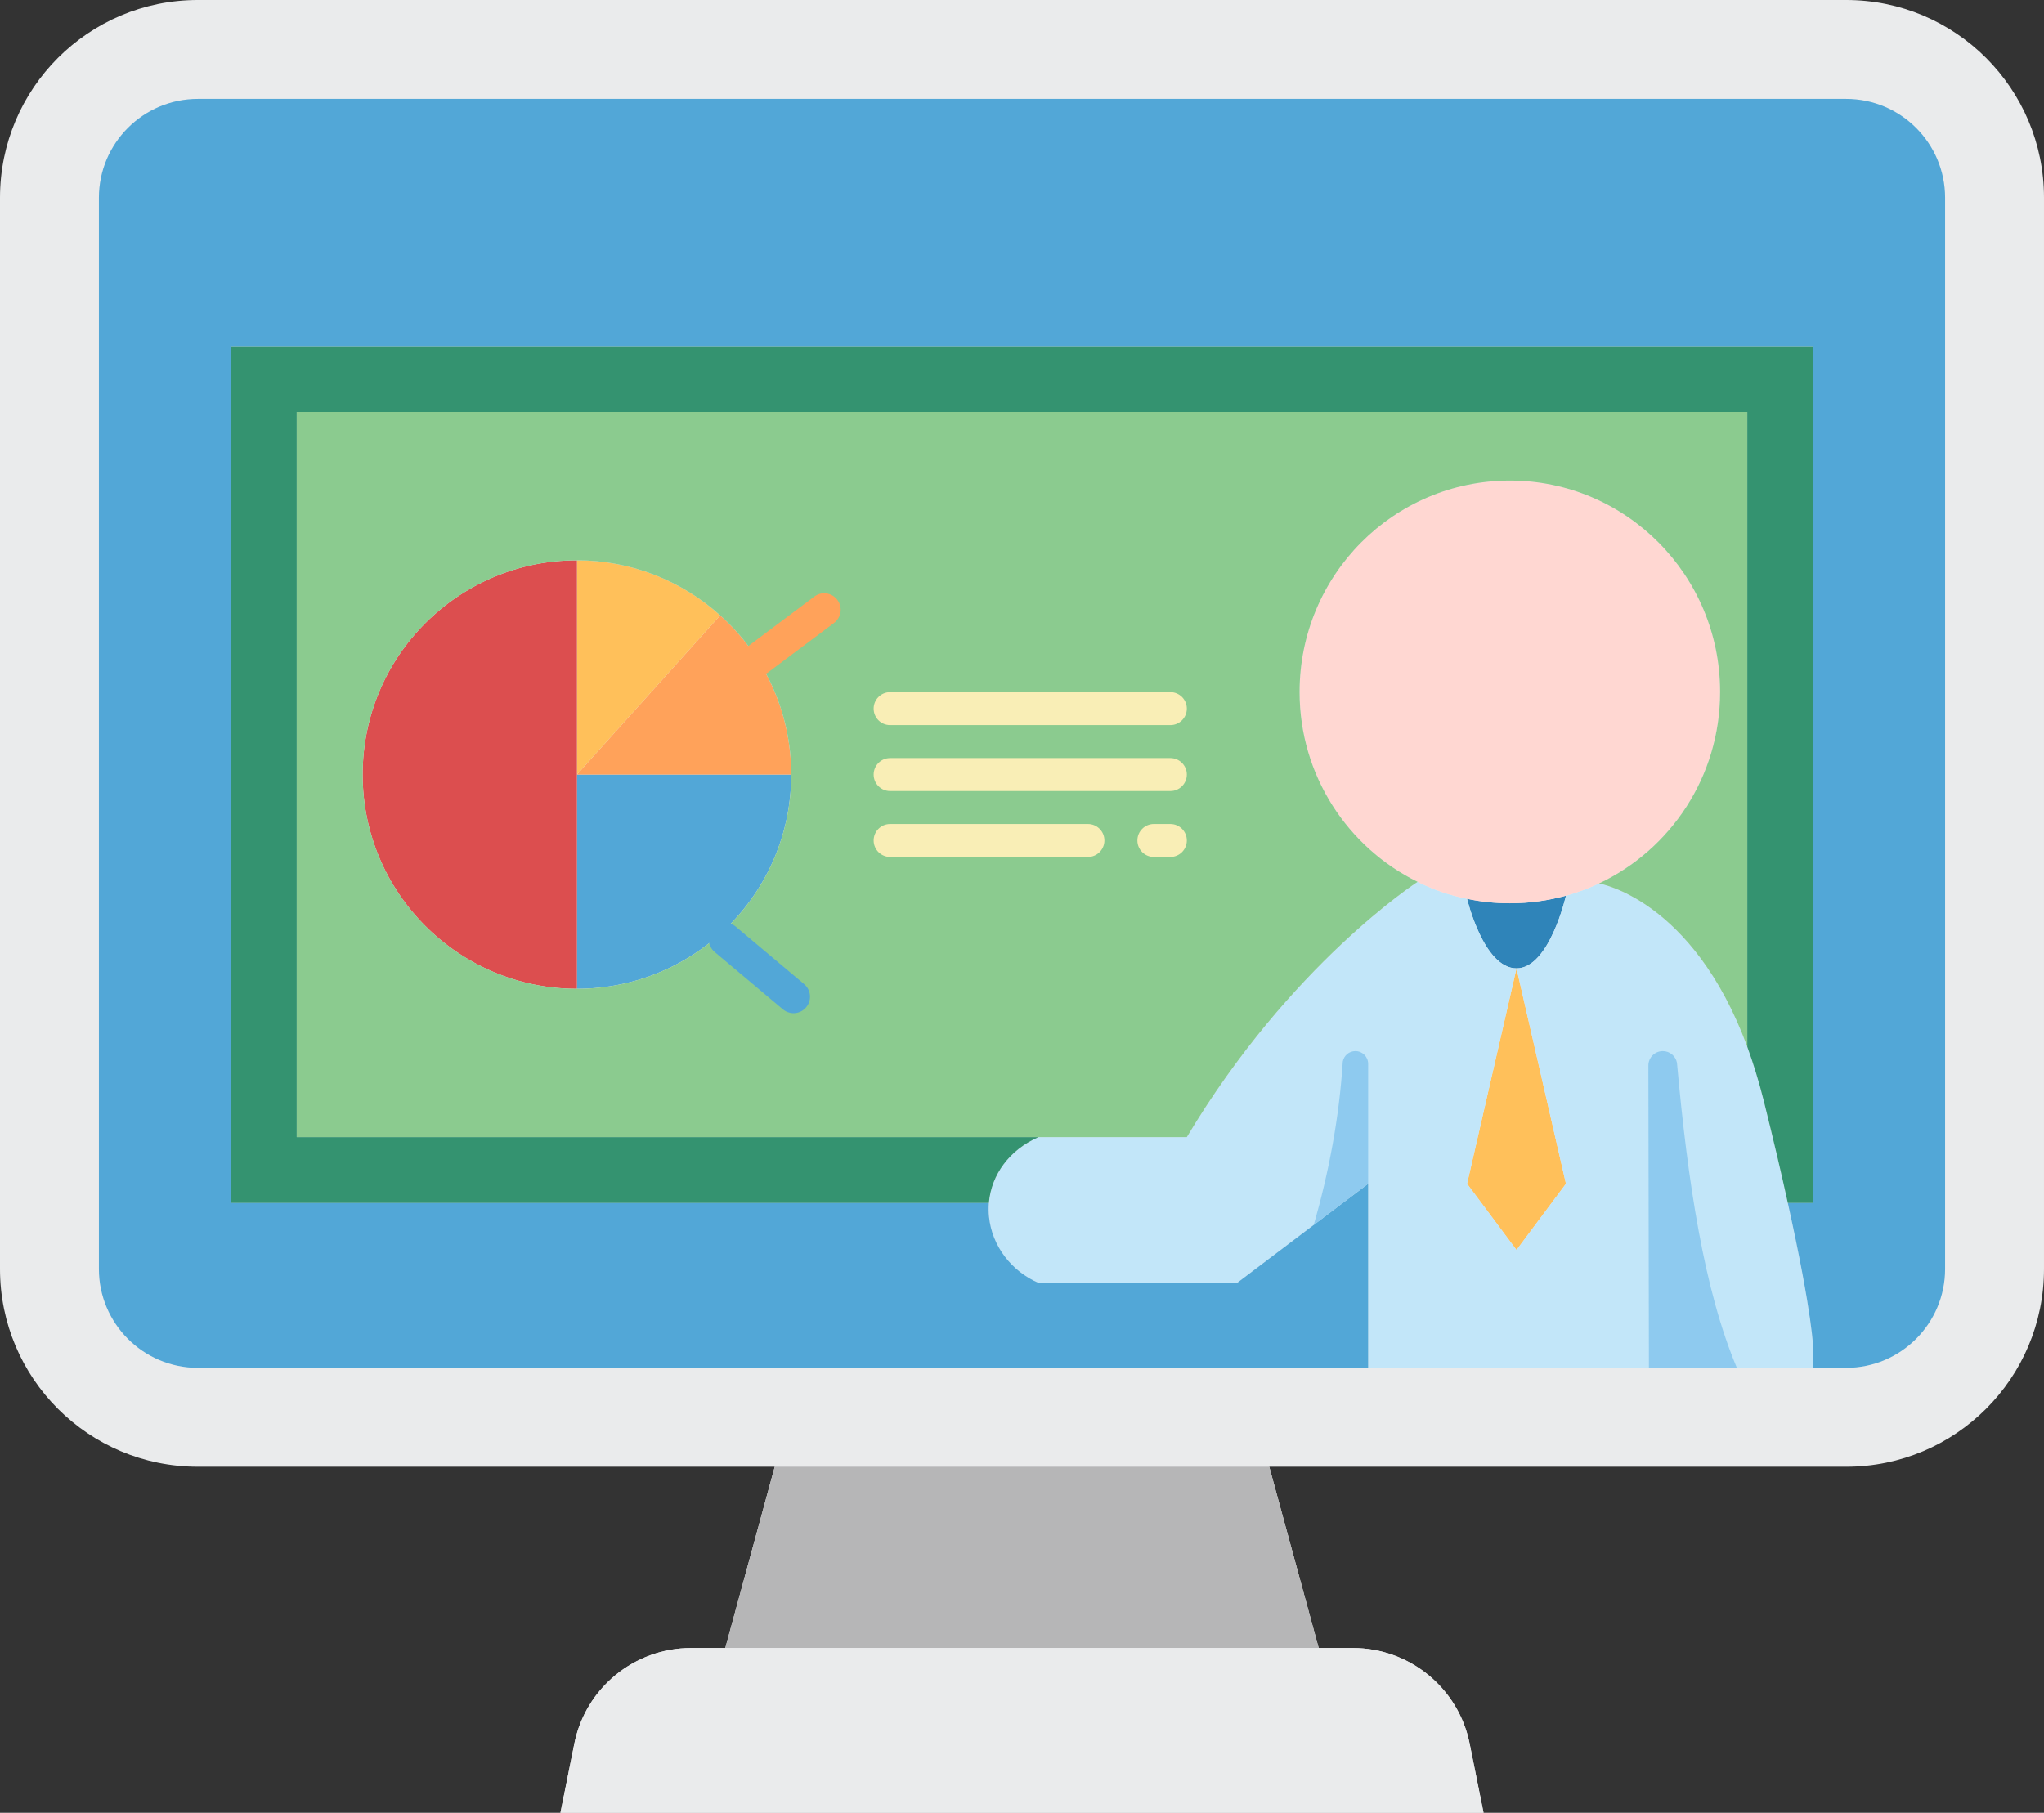 <?xml version="1.0" encoding="UTF-8"?><svg xmlns="http://www.w3.org/2000/svg" xmlns:xlink="http://www.w3.org/1999/xlink" height="110.0" preserveAspectRatio="xMidYMid meet" version="1.0" viewBox="0.0 0.0 124.0 110.0" width="124.0" zoomAndPan="magnify"><rect x="0.0" y="0.0" width="124.0" height="110.0" fill="#333333" stroke="none"/><g><g><g><path d="M112,0H12C5.37,0,0,5.37,0,12v65c0,6.63,5.37,12,12,12h35l-3,11h-2.07c-3.45,0-6.42,2.44-7.09,5.82 L34,110h56l-0.84-4.18c-0.67-3.38-3.64-5.82-7.09-5.82H80l-3-11h35c6.63,0,12-5.37,12-12V12C124,5.37,118.63,0,112,0z" fill="#eaebec"/></g><g><path d="M35,47h13c0,7.18-5.82,13-13,13V47z" fill="#52a7d7"/></g><g><path d="M48,47H35l8.69-9.66C46.34,39.71,48,43.16,48,47z" fill="#ffa25a"/></g><g><path d="M43.69,37.34L35,47V34C38.34,34,41.39,35.27,43.69,37.34z" fill="#ffc05a"/></g><g><path d="M35,47v13c-7.18,0-13-5.82-13-13s5.82-13,13-13V47z" fill="#dc4e4f"/></g><g><path d="M95,54.35c0,0-1,4.41-3,4.41s-3-4.22-3-4.22c0.84,0.18,1.71,0.27,2.6,0.27 C92.78,54.81,93.92,54.65,95,54.35z" fill="#2f84b9"/></g><g><path d="M92 58.76L95 71.83 92 75.85 89 71.83z" fill="#ffc05a"/></g><g><path d="M59.99,73c0.15-1.74,1.26-3.23,3.01-4h9c6.25-10.48,14-15.49,14-15.49c0.94,0.47,1.94,0.82,3,1.03 c0,0,1,4.22,3,4.22l-3,13.07l3,4.02l3-4.02l-3-13.07c2,0,3-4.41,3-4.41c0.69-0.19,1.36-0.44,2-0.74c0,0,5.68,0.92,9,9.91 c0.36,0.99,0.7,2.08,1,3.28c0.6,2.41,1.08,4.46,1.46,6.2c1.54,6.95,1.54,8.88,1.54,8.88V83H83v-0.12V71.83l-7.97,6.03 c-4,0-8,0-12,0c-1.68-0.72-2.85-2.26-3.03-4.02C59.97,73.55,59.97,73.27,59.99,73z" fill="#c2e6f9"/></g><g><path d="M91.6,29.16c7.04,0,12.75,5.74,12.75,12.83c0,5.14-3.01,9.57-7.35,11.62 c-0.64,0.3-1.31,0.55-2,0.74c-1.08,0.3-2.22,0.46-3.4,0.46c-0.89,0-1.76-0.09-2.6-0.27c-1.06-0.21-2.06-0.56-3-1.03 c-4.24-2.08-7.16-6.46-7.16-11.52C78.84,34.9,84.55,29.16,91.6,29.16z" fill="#ffd7d2"/></g><g><path d="M104.35,41.99c0-7.09-5.71-12.83-12.75-12.83c-7.05,0-12.76,5.74-12.76,12.83 c0,5.06,2.92,9.44,7.16,11.52c0,0-7.75,5.01-14,15.49h-9H18V25h88v38.52c-3.32-8.99-9-9.91-9-9.91 C101.34,51.56,104.35,47.13,104.35,41.99z M43.69,37.34C41.39,35.27,38.34,34,35,34c-7.18,0-13,5.82-13,13s5.82,13,13,13 s13-5.82,13-13C48,43.16,46.34,39.71,43.69,37.34z" fill="#8bcb8f"/></g><g><path d="M110,21v52h-1.54c-0.38-1.74-0.86-3.79-1.46-6.2c-0.3-1.2-0.64-2.29-1-3.28V25H18v44h45 c-1.75,0.77-2.86,2.26-3.01,4H14V21H110z" fill="#349370"/></g><g><path d="M112,83h-2v-1.12c0,0,0-1.93-1.54-8.88H110V21H14v52h45.99c-0.02,0.27-0.02,0.55,0.01,0.84 c0.18,1.76,1.35,3.3,3.03,4.02c4,0,8,0,12,0L83,71.83v11.05V83H12c-3.31,0-6-2.69-6-6V12c0-3.31,2.69-6,6-6h100c3.31,0,6,2.69,6,6 v65C118,80.31,115.31,83,112,83z" fill="#52a7d7"/></g><g><path d="M77 89L80 100 44 100 47 89z" fill="#b6b6b7"/></g><g><path d="M89.16,105.82L90,110H34l0.84-4.18c0.67-3.38,3.64-5.82,7.09-5.82H44h36h2.07 C85.52,100,88.49,102.44,89.16,105.82z" fill="#eaebec"/></g></g><g><g><path d="M83,71.83v-7.274c0-0.428-0.347-0.776-0.776-0.776l0,0c-0.376,0-0.698,0.27-0.764,0.64 c-0.216,3.408-0.842,6.7-1.759,9.91L83,71.83z" fill="#8ecaef"/></g><g><path d="M100.032,83.011L100,64.655c0-0.484,0.392-0.875,0.875-0.875l0,0c0.418,0,0.778,0.296,0.859,0.707 c0.651,7.251,1.652,13.83,3.638,18.524L100.032,83.011z" fill="#8ecaef"/></g><g><path d="M71,44H54c-0.553,0-1-0.448-1-1s0.447-1,1-1h17c0.553,0,1,0.448,1,1S71.553,44,71,44z" fill="#f9eeb6"/></g><g><path d="M71,48H54c-0.553,0-1-0.448-1-1s0.447-1,1-1h17c0.553,0,1,0.448,1,1S71.553,48,71,48z" fill="#f9eeb6"/></g><g><path d="M71,52h-1c-0.553,0-1-0.448-1-1s0.447-1,1-1h1c0.553,0,1,0.448,1,1S71.553,52,71,52z" fill="#f9eeb6"/></g><g><path d="M66,52H54c-0.553,0-1-0.448-1-1s0.447-1,1-1h12c0.553,0,1,0.448,1,1S66.553,52,66,52z" fill="#f9eeb6"/></g><g><path d="M46.001,41c-0.305,0-0.604-0.138-0.801-0.4c-0.332-0.442-0.242-1.069,0.2-1.4l4-3 c0.44-0.333,1.068-0.243,1.399,0.2c0.332,0.442,0.242,1.069-0.2,1.4l-4,3C46.42,40.935,46.21,41,46.001,41z" fill="#ffa25a"/></g><g><path d="M48.139,61.48c-0.227,0-0.455-0.077-0.643-0.234l-4.14-3.48c-0.423-0.355-0.478-0.986-0.122-1.409 c0.356-0.422,0.986-0.476,1.409-0.122l4.14,3.48c0.423,0.355,0.478,0.986,0.122,1.409C48.707,61.359,48.424,61.48,48.139,61.48z" fill="#52a7d7"/></g></g></g></svg>